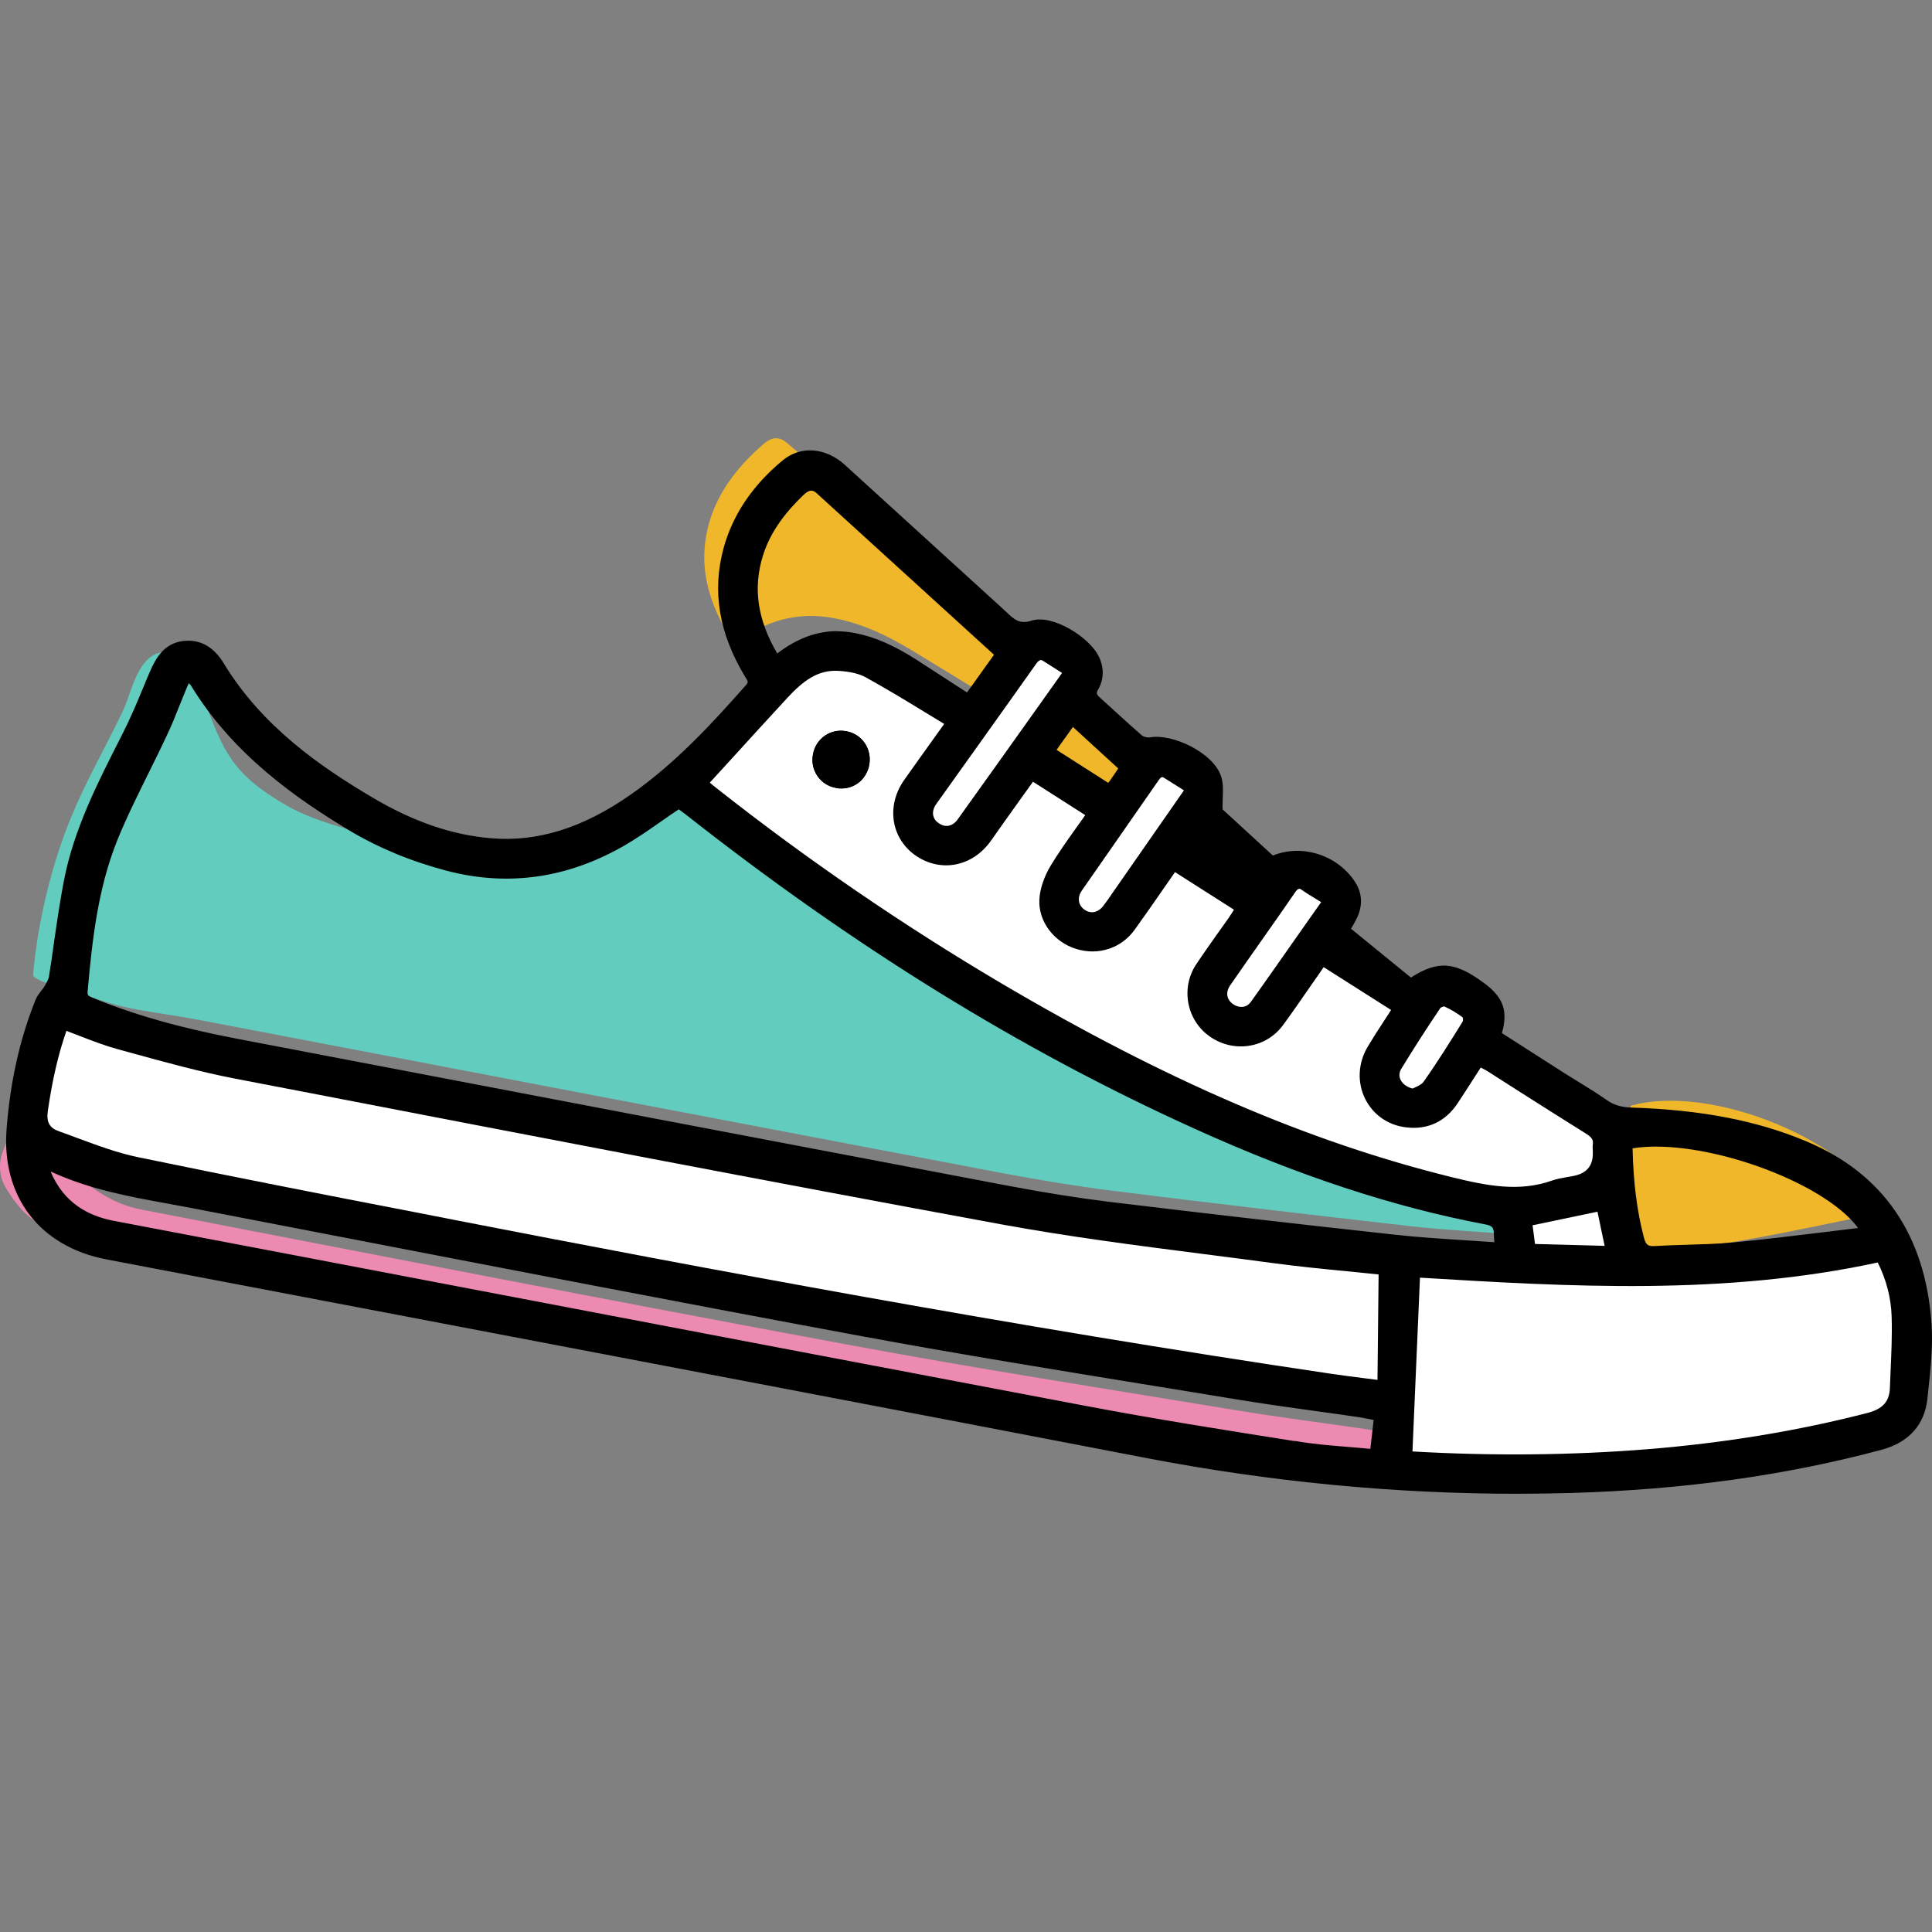 <svg xmlns="http://www.w3.org/2000/svg" width="80" height="80" viewBox="0 0 80 80" fill="none"><rect x="0" y="0" width="80" height="80" fill="#808080" stroke="none"/><path d="M78.051 50.187C75.961 50.611 73.977 51.047 71.986 51.391C70.815 51.596 69.638 51.629 68.468 51.781C68.051 51.834 67.892 51.649 67.813 51.16C67.522 49.4 67.462 47.601 67.522 45.789C70.802 44.837 76.787 47.251 78.057 50.194L78.051 50.187Z" fill="#EFB729"></path><path d="M42.278 26.563C41.716 27.297 41.193 27.979 40.644 28.693C39.659 28.091 38.72 27.509 37.774 26.94C36.769 26.332 35.724 25.823 34.54 25.598C32.973 25.3 31.643 25.73 30.407 26.656C29.289 24.996 28.832 23.303 29.421 21.464C29.818 20.241 30.618 19.255 31.604 18.395C31.914 18.124 32.225 18.032 32.582 18.336C35.797 21.067 39.011 23.799 42.271 26.57L42.278 26.563Z" fill="#EFB729"></path><path d="M46.517 31.795C46.378 32 46.259 32.178 46.14 32.35C46.081 32.436 46.014 32.516 45.922 32.635C45.121 32.119 44.334 31.616 43.508 31.094C43.819 30.664 44.096 30.267 44.394 29.85C45.121 30.512 45.816 31.147 46.517 31.788V31.795Z" fill="#EFB729"></path><path d="M49.586 34.599C49.91 34.897 50.228 35.188 50.605 35.538C49.745 35.221 49.388 34.89 49.586 34.599Z" fill="#EFB729"></path><path d="M0.44 46.748C2.55 47.813 3.7 49.671 5.83 50.081C15.552 51.96 25.274 53.858 35.009 55.663C40.373 56.662 45.763 57.502 51.147 58.388C52.932 58.686 54.724 58.91 56.51 59.169C56.742 59.202 56.973 59.254 57.251 59.307C57.191 59.823 57.132 60.326 57.066 60.888C55.902 60.776 54.771 60.716 53.653 60.538C50.591 60.048 47.522 59.565 44.473 58.99C30.453 56.338 16.432 53.646 2.411 50.981C1.432 50.796 0.757 50.048 0.235 49.175C-0.03 48.732 -0.069 48.183 0.109 47.707C0.599 46.417 0.526 46.999 0.427 46.748H0.44Z" fill="#ED8AB2"></path><path d="M62.925 51.133C61.318 51.007 59.843 50.935 58.369 50.769C54.248 50.3 50.135 49.817 46.021 49.301C44.553 49.116 43.085 48.871 41.63 48.6C30.519 46.49 19.408 44.367 8.297 42.244C6.181 41.841 5.228 41.88 3.218 41.08C2.999 40.994 1.346 40.644 1.372 40.353C1.551 38.23 2.126 35.829 2.94 33.852C3.548 32.37 4.355 30.968 5.05 29.52C5.354 28.891 5.486 28.177 5.87 27.602C6.637 26.444 7.708 27.337 7.794 27.165C7.728 27.066 7.92 27.297 7.794 27.165C9.176 30.862 9.203 31.808 11.868 33.355C13.171 34.116 15.4 34.612 17.338 35.102C19.996 35.803 22.49 35.452 24.831 34.196C25.684 33.739 26.465 33.177 27.318 32.635C27.43 32.714 27.569 32.807 27.708 32.906C34.553 38.071 41.841 42.548 49.771 46.027C53.812 47.8 57.972 49.248 62.337 50.068C63.058 50.2 62.701 50.716 62.919 51.14L62.925 51.133Z" fill="#62CCBF"></path><path d="M50.465 33.614C51.113 34.209 51.9 34.923 52.681 35.644C53.812 35.128 55.2 35.525 55.935 36.563C56.252 37.02 56.279 37.496 56.034 37.992C55.961 38.144 55.868 38.283 55.736 38.514C56.642 39.248 57.542 39.982 58.421 40.703C59.572 39.936 60.2 39.989 61.391 40.882C62.132 41.437 62.29 41.947 62.006 42.873C62.892 43.441 63.792 44.017 64.684 44.586C65.28 44.962 65.888 45.313 66.463 45.716C66.807 45.955 67.165 46.034 67.575 46.047C70.035 46.127 72.436 46.464 74.737 47.423C78.051 48.805 79.605 51.404 79.836 54.87C79.902 55.882 79.77 56.913 79.658 57.925C79.545 58.983 78.897 59.618 77.879 59.896C73.686 61.014 69.407 61.55 65.075 61.675C59.175 61.847 53.329 61.351 47.529 60.233C33.177 57.469 18.812 54.751 4.454 52.013C1.743 51.497 0.221 49.519 0.44 46.768C0.585 44.943 0.949 43.17 1.63 41.464C1.709 41.259 1.888 41.1 2 40.908C2.08 40.776 2.166 40.631 2.186 40.478C2.397 39.169 2.549 37.846 2.801 36.543C3.217 34.354 4.236 32.403 5.241 30.439C5.664 29.612 6.002 28.746 6.365 27.893C6.61 27.317 6.928 26.821 7.602 26.735C8.297 26.649 8.793 27.033 9.123 27.575C10.638 30.075 12.9 31.742 15.347 33.197C16.881 34.109 18.535 34.758 20.333 34.91C22.509 35.088 24.414 34.315 26.167 33.104C28.012 31.821 29.533 30.188 31.015 28.514C31.22 28.283 31.1 28.144 30.988 27.959C30.022 26.345 29.619 24.632 30.128 22.78C30.525 21.332 31.385 20.175 32.522 19.229C33.204 18.667 34.156 18.766 34.864 19.414C36.907 21.273 38.951 23.137 40.994 25.003C41.166 25.155 41.338 25.307 41.504 25.465C41.861 25.803 42.139 26.107 42.773 25.909C43.541 25.664 45.016 26.59 45.359 27.337C45.545 27.741 45.538 28.151 45.326 28.528C45.188 28.772 45.26 28.905 45.439 29.07C46.021 29.586 46.583 30.128 47.178 30.631C47.291 30.723 47.502 30.776 47.648 30.75C48.554 30.591 50.128 31.391 50.412 32.264C50.538 32.641 50.452 33.078 50.465 33.653V33.614ZM62.118 51.622C61.913 51.193 62.257 50.677 61.569 50.551C57.39 49.764 53.408 48.349 49.539 46.596C41.96 43.164 35.009 38.726 28.481 33.587C28.356 33.488 28.224 33.395 28.111 33.316C27.284 33.871 26.53 34.447 25.71 34.91C23.448 36.193 21.054 36.57 18.508 35.889C17.093 35.512 15.757 34.969 14.507 34.215C11.961 32.681 9.633 30.902 8.052 28.309C7.992 28.21 7.893 28.137 7.774 28.005C7.688 28.184 7.622 28.309 7.569 28.442C7.298 29.09 7.06 29.751 6.762 30.386C6.081 31.854 5.294 33.27 4.699 34.771C3.899 36.775 3.66 38.911 3.469 41.047C3.442 41.345 3.608 41.404 3.813 41.49C5.731 42.277 7.728 42.787 9.758 43.17C20.406 45.207 31.054 47.244 41.702 49.261C43.098 49.526 44.506 49.757 45.915 49.929C49.857 50.406 53.805 50.862 57.753 51.292C59.162 51.444 60.584 51.503 62.125 51.616L62.118 51.622ZM2.655 42.462C2.245 43.607 1.994 44.777 1.822 45.974C1.743 46.523 1.941 46.841 2.397 46.999C3.489 47.383 4.567 47.839 5.697 48.071C10.069 48.984 14.454 49.824 18.839 50.677C30.889 53.018 42.965 55.24 55.114 57.039C55.789 57.138 56.464 57.218 57.205 57.317C57.224 55.71 57.237 54.162 57.257 52.614C55.71 52.449 54.255 52.33 52.8 52.132C49.017 51.616 45.207 51.206 41.451 50.511C30.876 48.567 20.327 46.523 9.771 44.48C8.138 44.162 6.531 43.706 4.93 43.269C4.17 43.064 3.442 42.74 2.662 42.456L2.655 42.462ZM29.163 32.43C29.268 32.522 29.387 32.628 29.52 32.734C33.289 35.703 37.231 38.415 41.365 40.855C47.251 44.328 53.375 47.251 60.055 48.904C61.477 49.255 62.879 49.559 64.321 49.043C64.605 48.944 64.916 48.917 65.214 48.851C65.831 48.723 66.131 48.351 66.113 47.734C66.113 47.628 66.1 47.515 66.113 47.416C66.153 47.112 66.001 46.96 65.756 46.808C64.387 45.948 63.024 45.075 61.655 44.209C61.53 44.129 61.398 44.076 61.252 43.997C60.895 44.552 60.564 45.088 60.214 45.604C59.744 46.305 59.083 46.623 58.249 46.523C56.761 46.351 55.994 44.744 56.775 43.441C57.105 42.886 57.469 42.343 57.833 41.775C56.781 41.107 55.782 40.478 54.764 39.83C54.149 40.71 53.587 41.543 52.998 42.357C52.357 43.236 51.12 43.428 50.214 42.813C49.314 42.205 49.056 40.968 49.658 40.055C50.082 39.407 50.551 38.779 50.994 38.144C51.1 37.985 51.199 37.826 51.318 37.641C50.392 37.053 49.513 36.49 48.607 35.915C48.005 36.775 47.443 37.602 46.854 38.422C46.345 39.136 45.452 39.414 44.612 39.162C43.785 38.911 43.157 38.15 43.197 37.284C43.217 36.834 43.402 36.358 43.633 35.968C44.096 35.201 44.639 34.486 45.174 33.726C44.341 33.19 43.554 32.688 42.734 32.165C42.105 33.045 41.497 33.885 40.902 34.731C40.194 35.73 38.984 35.975 38.012 35.3C37.059 34.645 36.874 33.395 37.588 32.39C38.151 31.596 38.719 30.803 39.334 29.936C38.19 29.248 37.079 28.547 35.935 27.919C35.591 27.727 35.148 27.655 34.745 27.628C33.766 27.562 33.084 28.137 32.469 28.805C31.372 29.996 30.28 31.193 29.149 32.43H29.163ZM58.64 52.727C58.527 55.26 58.421 57.747 58.316 60.253C61.602 60.452 64.923 60.438 68.243 60.167C71.338 59.916 74.387 59.433 77.396 58.653C78.031 58.487 78.394 58.15 78.421 57.495C78.461 56.49 78.533 55.485 78.494 54.48C78.461 53.64 78.236 52.826 77.839 52.085C71.457 53.487 65.042 53.111 58.64 52.727ZM1.809 48.183C1.914 48.468 1.967 48.64 2.047 48.798C2.589 49.896 3.489 50.485 4.679 50.71C18.072 53.256 31.464 55.822 44.863 58.362C47.773 58.911 50.703 59.374 53.633 59.843C54.698 60.015 55.782 60.068 56.894 60.174C56.953 59.632 57.013 59.155 57.072 58.666C56.808 58.613 56.589 58.567 56.364 58.534C54.658 58.282 52.939 58.071 51.239 57.786C46.093 56.94 40.941 56.133 35.823 55.181C26.517 53.454 17.232 51.642 7.939 49.843C5.902 49.453 3.832 49.195 1.815 48.177L1.809 48.183ZM41.378 27.093C38.871 24.811 36.405 22.555 33.931 20.307C33.66 20.055 33.409 20.142 33.17 20.366C32.397 21.101 31.755 21.934 31.431 22.965C30.948 24.513 31.286 25.928 32.139 27.304C33.111 26.511 34.149 26.134 35.366 26.365C36.285 26.544 37.092 26.954 37.866 27.456C38.594 27.926 39.321 28.402 40.082 28.891C40.518 28.283 40.928 27.707 41.378 27.086V27.093ZM77.224 50.981C75.948 48.818 70.399 46.854 67.436 47.41C67.456 48.712 67.581 50.009 67.912 51.285C68.004 51.642 68.157 51.781 68.534 51.755C69.598 51.689 70.67 51.708 71.735 51.609C73.54 51.437 75.332 51.199 77.224 50.974V50.981ZM44.215 27.833C43.885 27.622 43.6 27.43 43.309 27.251C43.091 27.119 42.939 27.159 42.78 27.384C41.404 29.328 40.016 31.259 38.633 33.197C38.362 33.58 38.435 33.99 38.792 34.235C39.129 34.467 39.526 34.394 39.791 34.023C41.246 31.993 42.701 29.95 44.209 27.827L44.215 27.833ZM49.255 32.674C48.911 32.456 48.613 32.278 48.322 32.086C48.111 31.947 47.978 32 47.833 32.198C46.775 33.726 45.71 35.247 44.652 36.775C44.401 37.139 44.467 37.549 44.784 37.787C45.108 38.025 45.518 37.965 45.796 37.615C45.994 37.363 46.166 37.092 46.352 36.834C47.297 35.472 48.25 34.116 49.255 32.674ZM54.929 37.31C54.579 37.092 54.275 36.914 53.99 36.722C53.772 36.576 53.64 36.642 53.501 36.841C52.608 38.131 51.695 39.414 50.803 40.71C50.544 41.08 50.611 41.477 50.948 41.715C51.265 41.947 51.689 41.914 51.927 41.576C52.919 40.187 53.891 38.785 54.929 37.31ZM58.514 45.254C58.64 45.174 58.944 45.088 59.089 44.883C59.658 44.076 60.181 43.23 60.71 42.39C60.769 42.297 60.756 42.066 60.69 42.013C60.438 41.821 60.161 41.649 59.876 41.517C59.79 41.477 59.572 41.556 59.513 41.642C58.957 42.482 58.401 43.322 57.879 44.182C57.628 44.592 57.892 45.121 58.514 45.254ZM66.655 51.761C66.523 51.14 66.404 50.578 66.285 49.982C65.273 50.194 64.294 50.399 63.289 50.611C63.335 50.981 63.375 51.305 63.421 51.675C64.499 51.702 65.544 51.735 66.655 51.761ZM46.517 31.795C45.816 31.153 45.121 30.518 44.394 29.857C44.096 30.274 43.819 30.664 43.508 31.1C44.334 31.629 45.121 32.132 45.922 32.641C46.014 32.522 46.08 32.443 46.14 32.357C46.259 32.185 46.378 32.006 46.517 31.801V31.795ZM49.586 34.599C49.387 34.883 49.744 35.221 50.604 35.538C50.227 35.188 49.91 34.897 49.586 34.599Z" fill="black"></path><path d="M62.82 61.854C57.74 61.854 52.595 61.358 47.496 60.379C37.225 58.401 26.782 56.411 16.676 54.486C12.589 53.706 8.508 52.932 4.421 52.151C1.643 51.622 0.05 49.546 0.274 46.735C0.427 44.764 0.823 43.011 1.478 41.385C1.538 41.239 1.63 41.127 1.716 41.014C1.769 40.948 1.822 40.882 1.862 40.809C1.928 40.69 2.007 40.558 2.027 40.439C2.106 39.962 2.173 39.486 2.239 39.004C2.358 38.177 2.483 37.324 2.642 36.49C3.052 34.341 4.051 32.397 5.01 30.512L5.096 30.34C5.407 29.725 5.684 29.07 5.942 28.442C6.028 28.23 6.121 28.012 6.213 27.8C6.458 27.231 6.809 26.636 7.582 26.544C8.27 26.457 8.846 26.775 9.262 27.463C10.856 30.088 13.27 31.748 15.426 33.025C17.113 34.023 18.72 34.579 20.347 34.711C22.252 34.87 24.123 34.288 26.074 32.932C27.959 31.623 29.487 29.956 30.889 28.369C30.995 28.25 30.975 28.217 30.876 28.058L30.843 28.005C29.765 26.213 29.48 24.473 29.963 22.694C30.34 21.312 31.167 20.088 32.417 19.057C33.157 18.448 34.182 18.528 34.976 19.242C36.411 20.552 37.846 21.854 39.282 23.164L41.279 24.983C41.391 25.082 41.504 25.188 41.616 25.294L41.663 25.333C41.993 25.651 42.212 25.862 42.727 25.697C43.574 25.426 45.135 26.385 45.512 27.211C45.723 27.668 45.71 28.131 45.472 28.554C45.386 28.7 45.399 28.752 45.551 28.891C45.796 29.11 46.034 29.328 46.272 29.546C46.603 29.85 46.94 30.154 47.284 30.452C47.357 30.512 47.509 30.551 47.615 30.532C48.561 30.366 50.247 31.173 50.565 32.152C50.657 32.43 50.644 32.727 50.631 33.065C50.631 33.203 50.617 33.355 50.624 33.514L52.707 35.426C53.885 34.949 55.306 35.373 56.06 36.444C56.411 36.94 56.451 37.476 56.173 38.045C56.127 38.144 56.067 38.243 55.994 38.369L55.941 38.455L58.422 40.478C59.559 39.751 60.26 39.817 61.484 40.73C62.251 41.305 62.449 41.867 62.191 42.78L62.833 43.19C63.474 43.6 64.123 44.017 64.764 44.427C64.969 44.552 65.167 44.678 65.372 44.804C65.763 45.042 66.166 45.293 66.543 45.558C66.827 45.756 67.132 45.849 67.561 45.862C70.439 45.955 72.733 46.398 74.777 47.251C77.978 48.587 79.731 51.14 79.982 54.837C80.041 55.756 79.942 56.695 79.843 57.601L79.81 57.925C79.691 59.003 79.036 59.731 77.905 60.035C73.917 61.1 69.718 61.682 65.062 61.821C64.308 61.84 63.56 61.854 62.8 61.854H62.82ZM7.801 26.867C7.748 26.867 7.688 26.867 7.629 26.881C7.053 26.953 6.769 27.357 6.524 27.939C6.432 28.151 6.346 28.362 6.26 28.574C5.995 29.209 5.717 29.87 5.4 30.498L5.314 30.67C4.362 32.535 3.376 34.46 2.979 36.563C2.821 37.39 2.702 38.236 2.583 39.056C2.516 39.539 2.444 40.015 2.364 40.492C2.338 40.67 2.239 40.842 2.159 40.981C2.106 41.067 2.047 41.14 1.987 41.219C1.908 41.318 1.835 41.411 1.796 41.51C1.154 43.111 0.764 44.824 0.612 46.761C0.4 49.433 1.855 51.325 4.494 51.827C8.581 52.608 12.662 53.382 16.749 54.162C26.848 56.087 37.298 58.071 47.569 60.055C53.402 61.179 59.288 61.662 65.081 61.496C69.711 61.364 73.884 60.782 77.846 59.724C78.844 59.459 79.407 58.844 79.506 57.899L79.539 57.575C79.638 56.682 79.737 55.763 79.678 54.87C79.433 51.259 77.799 48.871 74.678 47.568C72.674 46.728 70.419 46.298 67.575 46.206C67.079 46.193 66.708 46.08 66.378 45.842C66.001 45.584 65.604 45.339 65.22 45.101C65.015 44.976 64.81 44.85 64.605 44.718C63.957 44.308 63.316 43.891 62.674 43.481L61.821 42.932L61.861 42.813C62.125 41.96 61.993 41.523 61.305 41.008C60.154 40.141 59.605 40.108 58.527 40.829L58.428 40.895L55.538 38.541L55.73 38.203C55.796 38.091 55.849 37.998 55.895 37.906C56.113 37.449 56.087 37.039 55.809 36.642C55.128 35.67 53.812 35.3 52.76 35.783L52.661 35.829L50.313 33.68V33.607C50.307 33.415 50.313 33.236 50.313 33.065C50.326 32.754 50.333 32.489 50.26 32.264C50.016 31.51 48.541 30.71 47.681 30.862C47.476 30.902 47.218 30.829 47.072 30.71C46.729 30.412 46.391 30.108 46.054 29.797C45.816 29.579 45.578 29.361 45.333 29.143C45.135 28.964 44.983 28.752 45.181 28.395C45.366 28.065 45.379 27.721 45.208 27.357C44.897 26.682 43.488 25.809 42.82 26.021C42.119 26.246 41.768 25.909 41.425 25.578L41.385 25.538C41.279 25.432 41.166 25.333 41.054 25.234L39.057 23.415C37.622 22.106 36.187 20.796 34.751 19.493C34.083 18.885 33.23 18.819 32.628 19.315C31.418 20.313 30.651 21.451 30.287 22.78C29.824 24.467 30.102 26.12 31.127 27.833L31.154 27.879C31.259 28.051 31.405 28.283 31.134 28.581C29.718 30.188 28.177 31.867 26.259 33.197C24.242 34.599 22.304 35.201 20.32 35.035C18.647 34.897 16.994 34.328 15.261 33.303C13.072 32.006 10.611 30.313 8.978 27.628C8.667 27.112 8.27 26.854 7.788 26.854L7.801 26.867ZM62.734 60.557C61.272 60.557 59.791 60.511 58.309 60.425H58.144L58.481 52.562L58.646 52.575C64.916 52.952 71.397 53.342 77.799 51.933L77.925 51.907L77.985 52.019C78.401 52.8 78.626 53.626 78.659 54.486C78.686 55.28 78.653 56.087 78.613 56.867L78.587 57.508C78.56 58.196 78.183 58.626 77.436 58.818C74.532 59.572 71.444 60.081 68.256 60.339C66.451 60.485 64.605 60.557 62.734 60.557ZM58.488 60.101C61.801 60.293 65.081 60.26 68.23 60.008C71.397 59.751 74.466 59.248 77.35 58.501C77.952 58.342 78.229 58.038 78.256 57.495L78.282 56.847C78.315 56.073 78.355 55.273 78.329 54.493C78.302 53.725 78.104 52.978 77.753 52.277C71.404 53.653 65.002 53.282 58.798 52.905L58.488 60.101ZM57.039 60.359L56.88 60.346C56.53 60.313 56.186 60.28 55.836 60.253C55.068 60.187 54.341 60.127 53.607 60.008H53.554C50.69 59.545 47.727 59.076 44.831 58.527C36.524 56.953 28.217 55.372 19.91 53.785C14.824 52.813 9.732 51.841 4.646 50.875C3.343 50.624 2.444 49.976 1.895 48.871C1.842 48.759 1.802 48.646 1.749 48.494C1.723 48.421 1.69 48.335 1.657 48.236L1.505 47.839L1.882 48.031C3.561 48.878 5.307 49.195 7 49.506C7.325 49.566 7.642 49.625 7.959 49.685L13.475 50.749C20.803 52.165 28.376 53.633 35.843 55.015C39.738 55.736 43.719 56.384 47.569 57.013C48.799 57.211 50.029 57.416 51.252 57.614C52.383 57.8 53.541 57.958 54.652 58.117C55.227 58.196 55.803 58.276 56.371 58.362C56.523 58.382 56.675 58.415 56.847 58.448L57.238 58.527L57.026 60.352L57.039 60.359ZM2.1 48.507C2.126 48.587 2.159 48.66 2.192 48.726C2.688 49.724 3.508 50.319 4.706 50.551C9.791 51.517 14.884 52.489 19.97 53.461C28.277 55.048 36.583 56.629 44.89 58.203C47.78 58.752 50.743 59.221 53.6 59.671H53.653C54.374 59.797 55.095 59.856 55.855 59.916C56.146 59.942 56.444 59.962 56.742 59.995L56.88 58.798L56.788 58.778C56.629 58.745 56.484 58.719 56.332 58.692C55.756 58.606 55.187 58.527 54.612 58.448C53.494 58.295 52.337 58.13 51.199 57.945C49.969 57.74 48.746 57.542 47.516 57.343C43.666 56.715 39.678 56.067 35.776 55.346C28.316 53.964 20.737 52.495 13.409 51.08L7.893 50.015C7.576 49.956 7.252 49.896 6.934 49.837C5.34 49.546 3.694 49.248 2.093 48.507H2.1ZM57.37 57.508L56.477 57.396C56.001 57.337 55.545 57.277 55.088 57.211C41.901 55.26 28.773 52.786 18.806 50.849L17.152 50.525C13.383 49.79 9.487 49.036 5.665 48.243C4.798 48.064 3.952 47.753 3.132 47.449C2.867 47.35 2.609 47.257 2.344 47.165C1.796 46.973 1.571 46.576 1.657 45.961C1.855 44.592 2.12 43.468 2.497 42.416L2.55 42.258L2.708 42.317C2.96 42.41 3.198 42.502 3.442 42.595C3.965 42.8 4.461 42.985 4.97 43.13L5.479 43.269C6.888 43.66 8.35 44.056 9.798 44.341L12.582 44.877C22.047 46.708 31.835 48.593 41.477 50.366C44.242 50.875 47.079 51.239 49.824 51.589C50.822 51.715 51.821 51.847 52.813 51.98C53.799 52.112 54.777 52.211 55.809 52.31C56.285 52.356 56.775 52.403 57.264 52.456L57.416 52.469L57.363 57.508H57.37ZM2.755 42.674C2.411 43.66 2.166 44.718 1.981 46.001C1.915 46.464 2.047 46.708 2.45 46.847C2.715 46.94 2.979 47.039 3.244 47.138C4.051 47.436 4.884 47.747 5.731 47.919C9.553 48.712 13.442 49.473 17.212 50.2L18.865 50.525C28.826 52.462 41.953 54.936 55.135 56.887C55.584 56.953 56.041 57.013 56.517 57.072L57.039 57.138L57.086 52.773C56.642 52.727 56.212 52.687 55.783 52.641C54.744 52.542 53.766 52.443 52.773 52.31C51.775 52.178 50.783 52.046 49.784 51.92C47.033 51.569 44.189 51.199 41.418 50.69C31.775 48.917 21.987 47.026 12.523 45.2L9.739 44.665C8.27 44.38 6.809 43.977 5.393 43.587L4.884 43.448C4.355 43.302 3.852 43.111 3.323 42.906C3.138 42.833 2.946 42.76 2.755 42.687V42.674ZM66.861 51.933L63.269 51.834L63.097 50.472L66.404 49.777L66.854 51.927L66.861 51.933ZM63.56 51.51L66.444 51.589L66.146 50.174L63.461 50.736L63.56 51.51ZM68.454 51.927C68.064 51.927 67.859 51.748 67.747 51.325C67.442 50.154 67.29 48.911 67.264 47.41V47.271L67.396 47.244C70.485 46.662 76.067 48.706 77.356 50.895L77.482 51.113L77.231 51.14C76.668 51.206 76.113 51.272 75.564 51.338C74.248 51.497 73.005 51.649 71.735 51.775C71.106 51.834 70.465 51.854 69.843 51.867C69.407 51.88 68.964 51.894 68.527 51.92C68.501 51.92 68.468 51.92 68.441 51.92L68.454 51.927ZM67.601 47.548C67.634 48.957 67.78 50.141 68.071 51.245C68.15 51.543 68.236 51.616 68.527 51.596C68.97 51.569 69.407 51.556 69.85 51.543C70.465 51.523 71.1 51.51 71.722 51.45C72.985 51.331 74.228 51.179 75.538 51.02C76.001 50.961 76.47 50.908 76.94 50.849C75.511 48.904 70.452 47.099 67.608 47.548H67.601ZM62.39 51.807L62.105 51.788C61.616 51.755 61.133 51.722 60.663 51.688C59.652 51.622 58.693 51.563 57.727 51.457C53.732 51.02 49.751 50.564 45.889 50.095C44.592 49.936 43.21 49.718 41.669 49.427C31.431 47.482 20.982 45.492 9.725 43.336C7.358 42.879 5.46 42.343 3.747 41.642C3.528 41.55 3.264 41.444 3.297 41.034C3.489 38.851 3.733 36.728 4.534 34.711C4.917 33.746 5.387 32.8 5.843 31.881C6.101 31.365 6.359 30.842 6.604 30.32C6.795 29.903 6.974 29.46 7.139 29.037C7.225 28.819 7.311 28.6 7.404 28.382C7.444 28.29 7.483 28.197 7.536 28.098L7.721 27.714L7.887 27.893C7.926 27.939 7.966 27.972 7.999 28.005C8.072 28.078 8.138 28.144 8.184 28.223C9.891 31.014 12.496 32.82 14.586 34.076C15.77 34.791 17.066 35.333 18.548 35.73C20.975 36.378 23.356 36.054 25.625 34.764C26.18 34.447 26.696 34.09 27.245 33.706C27.496 33.528 27.754 33.355 28.012 33.177L28.111 33.111L28.303 33.25C28.389 33.309 28.482 33.382 28.574 33.455C35.552 38.951 42.43 43.197 49.599 46.444C53.898 48.388 57.82 49.678 61.589 50.386C62.171 50.491 62.185 50.882 62.191 51.159C62.191 51.298 62.198 51.431 62.257 51.55L62.383 51.807H62.39ZM7.821 28.29C7.781 28.369 7.748 28.435 7.721 28.508C7.629 28.726 7.543 28.938 7.457 29.156C7.285 29.586 7.113 30.029 6.908 30.452C6.663 30.981 6.405 31.497 6.147 32.02C5.698 32.932 5.228 33.871 4.844 34.824C4.057 36.801 3.819 38.898 3.628 41.054C3.614 41.219 3.654 41.239 3.859 41.325C5.552 42.019 7.437 42.555 9.778 43.005C21.035 45.161 31.484 47.151 41.722 49.096C43.263 49.387 44.632 49.605 45.922 49.764C49.784 50.233 53.766 50.69 57.76 51.126C58.712 51.232 59.672 51.292 60.677 51.358C61.074 51.384 61.47 51.411 61.88 51.437C61.867 51.345 61.861 51.252 61.861 51.166C61.854 50.888 61.847 50.763 61.523 50.703C57.727 49.989 53.779 48.693 49.46 46.735C42.271 43.481 35.366 39.215 28.369 33.706C28.283 33.64 28.191 33.574 28.111 33.514H28.105C27.88 33.66 27.655 33.819 27.437 33.971C26.881 34.361 26.359 34.724 25.79 35.049C23.442 36.385 20.975 36.715 18.462 36.047C16.954 35.644 15.631 35.088 14.421 34.361C12.305 33.084 9.653 31.252 7.913 28.395C7.893 28.362 7.86 28.329 7.821 28.29ZM62.681 49.486C61.814 49.486 60.941 49.294 60.015 49.069C54.07 47.595 48.117 45.035 41.286 41.001C37.198 38.587 33.204 35.855 29.421 32.866C29.328 32.793 29.242 32.721 29.163 32.648L28.931 32.449L30.082 31.193C30.849 30.353 31.61 29.526 32.37 28.7C32.999 28.018 33.72 27.397 34.778 27.469C35.307 27.502 35.724 27.608 36.034 27.78C36.861 28.243 37.688 28.746 38.495 29.229C38.806 29.42 39.123 29.612 39.44 29.804L39.593 29.897L38.938 30.816C38.528 31.391 38.138 31.94 37.741 32.496C37.41 32.965 37.278 33.508 37.364 34.017C37.443 34.486 37.714 34.897 38.118 35.174C39.011 35.789 40.128 35.565 40.783 34.645C41.193 34.063 41.61 33.481 42.039 32.886L42.708 31.953L45.419 33.686L45.32 33.825C45.161 34.05 45.002 34.275 44.844 34.493C44.467 35.022 44.103 35.525 43.785 36.06C43.541 36.464 43.395 36.914 43.376 37.297C43.336 38.045 43.885 38.766 44.672 39.01C45.452 39.248 46.259 38.984 46.729 38.336C47.139 37.767 47.535 37.191 47.939 36.609L48.567 35.703L51.556 37.602L51.358 37.912C51.285 38.031 51.213 38.144 51.14 38.25C50.988 38.468 50.829 38.686 50.677 38.904C50.386 39.314 50.082 39.738 49.804 40.161C49.255 40.994 49.486 42.132 50.313 42.694C51.16 43.269 52.284 43.084 52.873 42.277C53.283 41.715 53.673 41.146 54.076 40.558C54.261 40.293 54.447 40.022 54.639 39.751L54.731 39.619L58.071 41.735L57.978 41.874C57.866 42.052 57.747 42.231 57.635 42.403C57.39 42.78 57.145 43.15 56.92 43.534C56.576 44.103 56.543 44.784 56.828 45.359C57.105 45.921 57.635 46.292 58.276 46.364C59.037 46.457 59.645 46.166 60.081 45.518C60.32 45.161 60.551 44.804 60.783 44.433L61.193 43.785L61.464 43.924C61.563 43.97 61.656 44.017 61.742 44.076L63.078 44.929C63.997 45.511 64.916 46.1 65.835 46.675C66.08 46.828 66.325 47.039 66.272 47.449C66.265 47.515 66.272 47.588 66.272 47.654V47.74C66.305 48.745 66.245 48.818 65.247 49.023C65.148 49.043 65.048 49.063 64.942 49.076C64.737 49.109 64.552 49.142 64.374 49.208C63.805 49.413 63.243 49.493 62.674 49.493L62.681 49.486ZM29.401 32.416C29.474 32.476 29.546 32.542 29.626 32.602C33.395 35.578 37.377 38.303 41.451 40.71C48.256 44.724 54.182 47.277 60.095 48.739C61.57 49.103 62.906 49.367 64.268 48.884C64.473 48.812 64.685 48.779 64.896 48.739C64.996 48.726 65.088 48.706 65.187 48.686C65.712 48.576 65.968 48.258 65.954 47.733V47.654C65.948 47.562 65.941 47.476 65.954 47.39C65.981 47.198 65.915 47.092 65.67 46.94C64.744 46.364 63.825 45.776 62.906 45.194L61.57 44.341C61.49 44.294 61.411 44.255 61.318 44.209H61.312L61.06 44.599C60.822 44.969 60.591 45.333 60.353 45.69C59.85 46.444 59.116 46.788 58.23 46.682C57.476 46.596 56.854 46.16 56.523 45.492C56.193 44.817 56.232 44.017 56.629 43.349C56.861 42.965 57.099 42.588 57.35 42.211C57.436 42.086 57.515 41.953 57.601 41.821L54.81 40.048C54.652 40.273 54.5 40.505 54.341 40.723C53.931 41.312 53.541 41.887 53.131 42.443C52.436 43.395 51.113 43.613 50.121 42.939C49.143 42.277 48.878 40.935 49.52 39.949C49.804 39.519 50.108 39.096 50.399 38.679C50.551 38.461 50.71 38.25 50.862 38.031C50.935 37.925 51.001 37.82 51.074 37.707L51.094 37.668L48.653 36.113L48.203 36.761C47.793 37.35 47.397 37.925 46.986 38.494C46.438 39.261 45.485 39.579 44.566 39.294C43.633 39.01 42.992 38.15 43.038 37.251C43.058 36.814 43.23 36.312 43.495 35.862C43.825 35.32 44.182 34.81 44.566 34.275C44.692 34.103 44.817 33.924 44.936 33.752L42.774 32.37L42.284 33.051C41.861 33.647 41.444 34.222 41.034 34.81C40.274 35.889 38.958 36.147 37.913 35.426C37.436 35.095 37.119 34.605 37.02 34.05C36.914 33.448 37.066 32.82 37.45 32.284C37.84 31.729 38.237 31.18 38.647 30.604L39.096 29.976C38.832 29.817 38.567 29.652 38.303 29.493C37.469 28.984 36.682 28.508 35.856 28.051C35.585 27.899 35.221 27.813 34.738 27.78C33.872 27.721 33.257 28.19 32.595 28.904C31.835 29.731 31.081 30.551 30.314 31.398L29.394 32.403L29.401 32.416ZM58.541 45.425L58.474 45.412C58.097 45.333 57.806 45.114 57.681 44.817C57.582 44.579 57.601 44.314 57.734 44.089C58.19 43.342 58.693 42.562 59.367 41.543C59.467 41.398 59.764 41.279 59.936 41.358C60.234 41.497 60.525 41.669 60.783 41.874C60.935 41.993 60.928 42.33 60.842 42.469C60.353 43.249 59.804 44.136 59.222 44.969C59.09 45.154 58.878 45.253 58.719 45.326C58.673 45.346 58.627 45.366 58.6 45.386L58.541 45.419V45.425ZM59.804 41.669C59.804 41.669 59.672 41.709 59.645 41.735C58.97 42.74 58.468 43.527 58.018 44.268C57.939 44.4 57.925 44.552 57.985 44.691C58.064 44.87 58.243 45.009 58.488 45.075C58.514 45.062 58.547 45.048 58.58 45.035C58.712 44.976 58.878 44.896 58.951 44.791C59.533 43.964 60.081 43.084 60.564 42.304C60.584 42.271 60.584 42.158 60.564 42.125C60.34 41.96 60.081 41.794 59.804 41.675V41.669ZM51.391 42.033C51.206 42.033 51.021 41.973 50.855 41.854C50.439 41.556 50.366 41.054 50.67 40.617C51.094 40.009 51.523 39.4 51.947 38.785C52.423 38.104 52.899 37.429 53.369 36.748C53.441 36.642 53.673 36.312 54.083 36.583C54.281 36.715 54.486 36.841 54.711 36.98L55.168 37.264L54.261 38.56C53.521 39.625 52.8 40.657 52.066 41.682C51.934 41.867 51.742 41.993 51.523 42.026C51.477 42.033 51.438 42.039 51.391 42.039V42.033ZM53.785 36.808C53.746 36.808 53.706 36.841 53.64 36.934C53.17 37.615 52.694 38.296 52.218 38.971C51.788 39.579 51.365 40.187 50.941 40.796C50.743 41.08 50.783 41.385 51.054 41.576C51.186 41.669 51.338 41.709 51.477 41.689C51.609 41.669 51.715 41.596 51.801 41.477C52.535 40.452 53.25 39.42 53.997 38.362L54.705 37.357L54.546 37.258C54.321 37.119 54.109 36.993 53.911 36.854C53.865 36.821 53.832 36.801 53.799 36.801L53.785 36.808ZM45.208 38.104C45.029 38.104 44.85 38.045 44.692 37.925C44.295 37.635 44.222 37.112 44.52 36.689C45.016 35.974 45.512 35.26 46.008 34.546C46.57 33.733 47.139 32.926 47.701 32.112C47.773 32.006 47.998 31.676 48.415 31.953C48.607 32.086 48.812 32.205 49.023 32.344L49.486 32.635L46.332 37.165C46.2 37.357 46.067 37.548 45.922 37.734C45.723 37.985 45.465 38.111 45.201 38.111L45.208 38.104ZM48.124 32.178C48.084 32.178 48.045 32.211 47.979 32.304C47.416 33.117 46.848 33.931 46.285 34.738C45.789 35.452 45.293 36.16 44.797 36.874C44.599 37.158 44.639 37.469 44.897 37.661C45.154 37.853 45.459 37.793 45.677 37.522C45.816 37.343 45.942 37.158 46.067 36.973L49.023 32.727L48.858 32.621C48.64 32.483 48.435 32.357 48.236 32.231C48.19 32.198 48.157 32.178 48.124 32.178ZM51.332 35.981L50.545 35.69C49.85 35.432 49.473 35.174 49.387 34.89C49.348 34.758 49.367 34.625 49.447 34.506L49.553 34.347L51.332 35.981ZM39.202 34.533C39.037 34.533 38.865 34.48 38.706 34.374C38.495 34.235 38.362 34.037 38.323 33.812C38.283 33.574 38.343 33.329 38.501 33.104C39.057 32.324 39.612 31.55 40.168 30.77C40.995 29.612 41.828 28.448 42.648 27.284C42.86 26.987 43.111 26.927 43.395 27.106C43.594 27.231 43.792 27.357 43.997 27.496L44.447 27.787L43.237 29.48C42.119 31.054 41.021 32.588 39.923 34.123C39.731 34.394 39.467 34.533 39.196 34.533H39.202ZM43.091 27.337C43.038 27.337 42.985 27.377 42.913 27.476C42.092 28.64 41.259 29.797 40.432 30.961C39.877 31.735 39.321 32.516 38.766 33.296C38.66 33.448 38.614 33.607 38.64 33.752C38.667 33.891 38.746 34.01 38.885 34.096C39.156 34.281 39.454 34.215 39.659 33.924C40.757 32.39 41.854 30.855 42.972 29.282L43.977 27.866L43.812 27.76C43.607 27.628 43.409 27.502 43.21 27.377C43.157 27.344 43.117 27.324 43.084 27.324L43.091 27.337ZM45.968 32.859L43.276 31.14L44.367 29.606L46.735 31.768L46.53 32.072C46.444 32.205 46.358 32.324 46.279 32.443C46.239 32.502 46.193 32.562 46.14 32.628L45.968 32.853V32.859ZM43.746 31.047L45.889 32.416C45.935 32.357 45.975 32.31 46.008 32.258C46.087 32.139 46.166 32.02 46.259 31.887L46.305 31.821L44.427 30.102L43.752 31.047H43.746ZM40.122 29.129L39.315 28.607C38.792 28.27 38.283 27.939 37.774 27.608C36.861 27.02 36.107 26.689 35.333 26.544C34.235 26.332 33.257 26.623 32.238 27.443L32.093 27.562L31.993 27.403C31.048 25.875 30.81 24.407 31.273 22.926C31.57 21.973 32.132 21.127 33.052 20.254C33.395 19.93 33.726 19.903 34.037 20.188L41.59 27.073L40.115 29.129H40.122ZM34.672 26.14C34.91 26.14 35.155 26.166 35.399 26.213C36.219 26.372 37.007 26.715 37.959 27.324C38.468 27.654 38.977 27.985 39.5 28.323L40.042 28.673L41.16 27.112L33.819 20.426C33.667 20.287 33.528 20.254 33.283 20.485C32.41 21.319 31.868 22.119 31.59 23.012C31.173 24.348 31.365 25.671 32.185 27.059C32.992 26.438 33.819 26.133 34.679 26.133L34.672 26.14Z" fill="black"></path><path d="M2.655 42.462C3.436 42.747 4.17 43.071 4.924 43.276C6.531 43.719 8.138 44.175 9.765 44.486C20.32 46.523 30.876 48.573 41.444 50.518C45.201 51.206 49.004 51.622 52.793 52.138C54.242 52.337 55.703 52.456 57.251 52.621C57.231 54.169 57.218 55.716 57.198 57.323C56.457 57.224 55.783 57.145 55.108 57.045C42.959 55.247 30.882 53.024 18.832 50.683C14.447 49.83 10.063 48.99 5.691 48.077C4.567 47.846 3.482 47.39 2.391 47.006C1.934 46.847 1.736 46.53 1.815 45.981C1.987 44.784 2.239 43.613 2.649 42.469L2.655 42.462Z" fill="white"></path><path d="M57.37 57.508L56.477 57.396C56.001 57.336 55.544 57.277 55.088 57.211C41.9 55.26 28.772 52.786 18.806 50.848L17.152 50.524C13.382 49.79 9.487 49.036 5.664 48.243C4.798 48.064 3.951 47.753 3.131 47.449C2.867 47.35 2.609 47.257 2.344 47.165C1.795 46.973 1.571 46.576 1.656 45.961C1.855 44.592 2.119 43.468 2.496 42.416L2.549 42.257L2.708 42.317C2.959 42.409 3.197 42.502 3.442 42.595C3.965 42.8 4.461 42.985 4.97 43.13L5.479 43.269C6.888 43.659 8.349 44.056 9.798 44.341L12.582 44.876C22.046 46.708 31.834 48.593 41.477 50.366C44.242 50.875 47.079 51.239 49.824 51.589C50.822 51.715 51.821 51.847 52.813 51.979C53.798 52.112 54.777 52.211 55.809 52.31C56.285 52.356 56.775 52.403 57.264 52.456L57.416 52.469L57.363 57.508H57.37ZM2.754 42.674C2.41 43.659 2.166 44.718 1.981 46.001C1.914 46.464 2.047 46.708 2.45 46.847C2.715 46.94 2.979 47.039 3.244 47.138C4.051 47.436 4.884 47.747 5.73 47.919C9.553 48.712 13.442 49.473 17.212 50.2L18.865 50.524C28.825 52.462 41.953 54.936 55.134 56.887C55.584 56.953 56.04 57.012 56.517 57.072L57.039 57.138L57.085 52.773C56.642 52.727 56.212 52.687 55.782 52.641C54.744 52.541 53.765 52.442 52.773 52.31C51.775 52.178 50.783 52.045 49.784 51.92C47.033 51.569 44.189 51.199 41.418 50.69C31.775 48.917 21.987 47.026 12.523 45.2L9.738 44.665C8.27 44.38 6.808 43.977 5.393 43.587L4.884 43.448C4.355 43.302 3.852 43.111 3.323 42.906C3.138 42.833 2.946 42.76 2.754 42.687V42.674Z" fill="black"></path><path d="M29.163 32.429C30.294 31.193 31.385 29.996 32.483 28.805C33.098 28.137 33.779 27.562 34.758 27.628C35.162 27.654 35.598 27.727 35.949 27.919C37.093 28.554 38.197 29.248 39.348 29.936C38.733 30.802 38.164 31.596 37.602 32.39C36.888 33.395 37.073 34.645 38.025 35.3C38.998 35.968 40.215 35.73 40.916 34.731C41.511 33.885 42.119 33.045 42.748 32.165C43.561 32.687 44.355 33.19 45.188 33.726C44.659 34.486 44.11 35.201 43.647 35.968C43.416 36.358 43.237 36.834 43.21 37.284C43.164 38.15 43.799 38.911 44.626 39.162C45.466 39.42 46.352 39.136 46.868 38.421C47.456 37.608 48.019 36.775 48.62 35.915C49.526 36.49 50.406 37.052 51.332 37.641C51.213 37.826 51.114 37.992 51.008 38.144C50.565 38.785 50.095 39.407 49.672 40.055C49.07 40.974 49.328 42.204 50.227 42.813C51.134 43.428 52.37 43.236 53.012 42.357C53.6 41.543 54.163 40.71 54.778 39.83C55.796 40.472 56.795 41.107 57.846 41.775C57.483 42.343 57.119 42.886 56.788 43.441C56.008 44.737 56.782 46.351 58.263 46.523C59.09 46.616 59.758 46.298 60.227 45.604C60.571 45.088 60.902 44.552 61.266 43.997C61.411 44.076 61.55 44.129 61.669 44.208C63.038 45.075 64.394 45.948 65.77 46.807C66.014 46.96 66.166 47.118 66.127 47.416C66.114 47.522 66.127 47.628 66.127 47.733C66.144 48.351 65.844 48.723 65.227 48.851C64.93 48.911 64.619 48.937 64.334 49.043C62.893 49.559 61.49 49.255 60.069 48.904C53.395 47.251 47.271 44.327 41.379 40.855C37.245 38.421 33.297 35.71 29.533 32.734C29.401 32.635 29.282 32.522 29.176 32.429H29.163ZM35.83 31.636C35.929 31.08 35.572 30.551 35.016 30.445C34.461 30.34 33.938 30.703 33.826 31.252C33.713 31.828 34.084 32.37 34.659 32.463C35.221 32.555 35.724 32.198 35.83 31.629V31.636Z" fill="white"></path><path d="M62.681 49.486C61.815 49.486 60.942 49.294 60.016 49.069C54.07 47.594 48.118 45.035 41.286 41.001C37.199 38.587 33.204 35.855 29.421 32.866C29.328 32.793 29.242 32.72 29.163 32.648L28.932 32.449L30.082 31.193C30.85 30.353 31.61 29.526 32.371 28.699C32.999 28.018 33.72 27.396 34.778 27.469C35.307 27.502 35.724 27.608 36.035 27.78C36.861 28.243 37.688 28.746 38.495 29.228C38.806 29.42 39.123 29.612 39.441 29.804L39.593 29.896L38.938 30.816C38.528 31.391 38.138 31.94 37.741 32.496C37.41 32.965 37.278 33.507 37.364 34.017C37.443 34.486 37.715 34.896 38.118 35.174C39.011 35.789 40.129 35.564 40.783 34.645C41.193 34.063 41.61 33.481 42.04 32.886L42.708 31.953L45.419 33.686L45.32 33.825C45.161 34.05 45.003 34.275 44.844 34.493C44.467 35.022 44.103 35.525 43.786 36.06C43.541 36.464 43.396 36.913 43.376 37.297C43.336 38.044 43.885 38.765 44.672 39.01C45.453 39.248 46.259 38.983 46.729 38.335C47.139 37.767 47.536 37.191 47.939 36.609L48.568 35.703L51.557 37.601L51.358 37.912C51.286 38.031 51.213 38.144 51.14 38.249C50.988 38.468 50.829 38.686 50.677 38.904C50.386 39.314 50.082 39.737 49.804 40.161C49.255 40.994 49.487 42.132 50.313 42.694C51.16 43.269 52.284 43.084 52.873 42.277C53.283 41.715 53.673 41.146 54.077 40.558C54.262 40.293 54.447 40.022 54.639 39.751L54.731 39.618L58.071 41.735L57.979 41.874C57.866 42.052 57.747 42.231 57.635 42.403C57.39 42.78 57.145 43.15 56.92 43.534C56.577 44.102 56.544 44.784 56.828 45.359C57.106 45.921 57.635 46.292 58.276 46.364C59.037 46.457 59.645 46.166 60.082 45.518C60.32 45.161 60.551 44.803 60.783 44.433L61.193 43.785L61.464 43.924C61.563 43.97 61.656 44.017 61.742 44.076L63.078 44.929C63.997 45.511 64.916 46.1 65.836 46.675C66.08 46.827 66.325 47.039 66.272 47.449C66.266 47.515 66.272 47.588 66.272 47.654V47.74C66.305 48.745 66.246 48.818 65.247 49.023C65.148 49.043 65.049 49.063 64.943 49.076C64.738 49.109 64.553 49.142 64.374 49.208C63.805 49.413 63.243 49.493 62.674 49.493L62.681 49.486ZM29.401 32.416C29.474 32.476 29.547 32.542 29.626 32.601C33.396 35.578 37.377 38.302 41.451 40.71C48.257 44.724 54.182 47.277 60.095 48.739C61.57 49.102 62.906 49.367 64.268 48.884C64.473 48.811 64.685 48.778 64.897 48.739C64.996 48.725 65.088 48.706 65.188 48.686C65.712 48.575 65.968 48.258 65.955 47.733V47.654C65.948 47.561 65.942 47.475 65.955 47.389C65.981 47.198 65.915 47.092 65.67 46.94C64.745 46.364 63.825 45.776 62.906 45.194L61.57 44.341C61.491 44.294 61.411 44.255 61.319 44.208H61.312L61.061 44.599C60.823 44.969 60.591 45.333 60.353 45.69C59.85 46.444 59.116 46.788 58.23 46.682C57.476 46.596 56.854 46.159 56.524 45.491C56.193 44.817 56.233 44.017 56.63 43.349C56.861 42.965 57.099 42.588 57.35 42.211C57.436 42.085 57.516 41.953 57.602 41.821L54.811 40.048C54.652 40.273 54.5 40.505 54.341 40.723C53.931 41.312 53.541 41.887 53.131 42.443C52.437 43.395 51.114 43.613 50.122 42.938C49.143 42.277 48.878 40.935 49.52 39.949C49.804 39.519 50.108 39.096 50.4 38.679C50.552 38.461 50.71 38.249 50.862 38.031C50.935 37.925 51.001 37.819 51.074 37.707L51.094 37.667L48.654 36.113L48.204 36.761C47.794 37.35 47.397 37.925 46.987 38.494C46.438 39.261 45.486 39.579 44.566 39.294C43.634 39.01 42.992 38.15 43.038 37.251C43.058 36.814 43.23 36.312 43.495 35.862C43.825 35.32 44.183 34.81 44.566 34.275C44.692 34.103 44.818 33.924 44.937 33.752L42.774 32.37L42.285 33.051C41.861 33.646 41.445 34.222 41.035 34.81C40.274 35.888 38.958 36.146 37.913 35.425C37.437 35.095 37.119 34.605 37.02 34.05C36.914 33.448 37.066 32.82 37.45 32.284C37.84 31.728 38.237 31.179 38.647 30.604L39.097 29.976C38.832 29.817 38.568 29.652 38.303 29.493C37.47 28.984 36.683 28.508 35.856 28.051C35.585 27.899 35.221 27.813 34.738 27.78C33.872 27.721 33.257 28.19 32.596 28.904C31.835 29.731 31.081 30.551 30.314 31.398L29.395 32.403L29.401 32.416ZM34.838 32.648C34.772 32.648 34.705 32.648 34.633 32.628C34.309 32.575 34.037 32.403 33.852 32.138C33.667 31.874 33.601 31.543 33.667 31.219C33.793 30.571 34.401 30.154 35.049 30.28C35.697 30.399 36.107 31.008 35.995 31.662C35.889 32.251 35.413 32.648 34.844 32.648H34.838ZM34.824 30.597C34.421 30.597 34.07 30.882 33.984 31.292C33.938 31.53 33.984 31.761 34.117 31.953C34.249 32.145 34.447 32.271 34.679 32.304C35.155 32.377 35.572 32.079 35.658 31.603C35.744 31.133 35.446 30.697 34.977 30.604C34.924 30.591 34.871 30.591 34.811 30.591L34.824 30.597Z" fill="black"></path><path d="M58.639 52.727C65.041 53.111 71.457 53.487 77.839 52.085C78.236 52.833 78.461 53.646 78.494 54.48C78.533 55.485 78.461 56.49 78.421 57.495C78.394 58.15 78.031 58.487 77.396 58.653C74.387 59.433 71.338 59.916 68.243 60.167C64.922 60.432 61.602 60.452 58.315 60.253C58.421 57.747 58.534 55.26 58.639 52.727Z" fill="white"></path><path d="M62.733 60.557C61.272 60.557 59.79 60.511 58.309 60.425H58.144L58.481 52.562L58.646 52.575C64.916 52.952 71.397 53.342 77.799 51.933L77.925 51.907L77.984 52.019C78.401 52.8 78.626 53.626 78.659 54.486C78.686 55.28 78.652 56.087 78.613 56.867L78.586 57.508C78.56 58.196 78.183 58.626 77.436 58.818C74.532 59.572 71.444 60.081 68.256 60.339C66.45 60.485 64.605 60.557 62.733 60.557ZM58.487 60.101C61.801 60.293 65.081 60.26 68.229 60.008C71.397 59.751 74.466 59.248 77.35 58.501C77.951 58.342 78.229 58.038 78.256 57.495L78.282 56.847C78.315 56.073 78.355 55.273 78.328 54.493C78.302 53.725 78.103 52.978 77.753 52.277C71.404 53.653 65.002 53.282 58.798 52.905L58.487 60.101Z" fill="black"></path><path d="M44.216 27.833C42.701 29.956 41.253 31.993 39.798 34.03C39.533 34.4 39.136 34.467 38.799 34.242C38.442 34.004 38.369 33.587 38.64 33.203C40.023 31.265 41.411 29.328 42.787 27.39C42.946 27.165 43.098 27.119 43.316 27.258C43.607 27.443 43.898 27.628 44.222 27.84L44.216 27.833Z" fill="white"></path><path d="M39.203 34.533C39.037 34.533 38.865 34.48 38.706 34.374C38.495 34.235 38.363 34.037 38.323 33.812C38.283 33.574 38.343 33.329 38.502 33.104C39.057 32.324 39.613 31.55 40.168 30.77C40.995 29.612 41.828 28.448 42.648 27.284C42.86 26.986 43.111 26.927 43.396 27.106C43.594 27.231 43.792 27.357 43.997 27.496L44.447 27.787L43.237 29.48C42.119 31.054 41.021 32.588 39.923 34.123C39.732 34.394 39.467 34.533 39.196 34.533H39.203ZM43.091 27.337C43.038 27.337 42.986 27.377 42.913 27.476C42.093 28.64 41.259 29.797 40.433 30.961C39.877 31.735 39.322 32.516 38.766 33.296C38.66 33.448 38.614 33.607 38.64 33.752C38.667 33.891 38.746 34.01 38.885 34.096C39.156 34.281 39.454 34.215 39.659 33.924C40.757 32.39 41.855 30.855 42.972 29.282L43.978 27.866L43.812 27.76C43.607 27.628 43.409 27.502 43.21 27.377C43.157 27.344 43.118 27.324 43.085 27.324L43.091 27.337Z" fill="black"></path><path d="M49.255 32.674C48.25 34.116 47.304 35.478 46.352 36.834C46.167 37.099 45.995 37.37 45.796 37.615C45.519 37.965 45.108 38.025 44.784 37.787C44.467 37.548 44.401 37.139 44.652 36.775C45.71 35.247 46.782 33.726 47.833 32.198C47.972 31.993 48.105 31.94 48.323 32.086C48.607 32.277 48.905 32.456 49.255 32.674Z" fill="white"></path><path d="M45.208 38.104C45.029 38.104 44.851 38.044 44.692 37.925C44.295 37.634 44.222 37.112 44.52 36.689C45.016 35.974 45.512 35.26 46.008 34.546C46.57 33.732 47.139 32.925 47.701 32.112C47.774 32.006 47.999 31.675 48.415 31.953C48.607 32.086 48.812 32.205 49.024 32.343L49.487 32.635L46.332 37.165C46.2 37.357 46.068 37.548 45.922 37.734C45.724 37.985 45.466 38.111 45.201 38.111L45.208 38.104ZM48.124 32.178C48.085 32.178 48.045 32.211 47.979 32.304C47.417 33.117 46.848 33.931 46.286 34.738C45.79 35.452 45.294 36.16 44.798 36.874C44.599 37.158 44.639 37.469 44.897 37.661C45.155 37.853 45.459 37.793 45.677 37.522C45.816 37.343 45.942 37.158 46.068 36.973L49.024 32.727L48.858 32.621C48.64 32.482 48.435 32.357 48.237 32.231C48.191 32.198 48.157 32.178 48.124 32.178Z" fill="black"></path><path d="M54.93 37.31C53.898 38.785 52.919 40.188 51.927 41.576C51.689 41.914 51.273 41.94 50.949 41.715C50.611 41.471 50.545 41.074 50.803 40.71C51.702 39.42 52.608 38.137 53.501 36.841C53.64 36.643 53.773 36.576 53.991 36.722C54.282 36.914 54.579 37.092 54.93 37.31Z" fill="white"></path><path d="M51.392 42.032C51.206 42.032 51.021 41.973 50.856 41.854C50.439 41.556 50.367 41.054 50.671 40.617C51.094 40.009 51.524 39.4 51.947 38.785C52.423 38.104 52.9 37.429 53.369 36.748C53.442 36.642 53.673 36.312 54.083 36.583C54.282 36.715 54.487 36.841 54.712 36.98L55.168 37.264L54.262 38.56C53.521 39.625 52.8 40.657 52.066 41.682C51.934 41.867 51.742 41.993 51.524 42.026C51.478 42.032 51.438 42.039 51.392 42.039V42.032ZM53.786 36.808C53.746 36.808 53.706 36.841 53.64 36.933C53.171 37.615 52.694 38.296 52.218 38.97C51.788 39.579 51.365 40.187 50.942 40.796C50.743 41.08 50.783 41.384 51.054 41.576C51.187 41.669 51.339 41.709 51.478 41.689C51.61 41.669 51.716 41.596 51.802 41.477C52.536 40.452 53.25 39.42 53.997 38.362L54.705 37.357L54.546 37.258C54.322 37.119 54.11 36.993 53.911 36.854C53.865 36.821 53.832 36.801 53.799 36.801L53.786 36.808Z" fill="black"></path><path d="M58.514 45.253C57.886 45.121 57.628 44.592 57.879 44.182C58.402 43.322 58.951 42.482 59.513 41.642C59.572 41.556 59.784 41.477 59.877 41.517C60.168 41.649 60.446 41.814 60.69 42.013C60.756 42.066 60.77 42.297 60.71 42.39C60.188 43.23 59.665 44.069 59.09 44.883C58.944 45.088 58.64 45.174 58.514 45.253Z" fill="white"></path><path d="M58.54 45.425L58.474 45.412C58.097 45.333 57.806 45.114 57.681 44.817C57.581 44.579 57.601 44.314 57.734 44.089C58.19 43.342 58.693 42.562 59.367 41.543C59.466 41.398 59.764 41.279 59.936 41.358C60.233 41.497 60.525 41.669 60.782 41.874C60.935 41.993 60.928 42.33 60.842 42.469C60.353 43.249 59.804 44.136 59.222 44.969C59.089 45.154 58.878 45.253 58.719 45.326C58.673 45.346 58.626 45.366 58.6 45.386L58.54 45.419V45.425ZM59.804 41.669C59.804 41.669 59.671 41.708 59.645 41.735C58.97 42.74 58.468 43.527 58.018 44.268C57.939 44.4 57.925 44.552 57.985 44.691C58.064 44.87 58.243 45.009 58.487 45.075C58.514 45.062 58.547 45.048 58.58 45.035C58.712 44.976 58.878 44.896 58.95 44.79C59.532 43.964 60.081 43.084 60.564 42.304C60.584 42.271 60.584 42.158 60.564 42.125C60.339 41.96 60.081 41.794 59.804 41.675V41.669Z" fill="black"></path><path d="M66.656 51.761C65.545 51.728 64.493 51.702 63.422 51.675C63.376 51.305 63.336 50.974 63.29 50.611C64.295 50.399 65.274 50.194 66.285 49.982C66.411 50.577 66.53 51.14 66.656 51.761Z" fill="white"></path><path d="M66.861 51.933L63.27 51.834L63.098 50.471L66.404 49.777L66.854 51.926L66.861 51.933ZM63.561 51.51L66.444 51.589L66.147 50.174L63.461 50.736L63.561 51.51Z" fill="black"></path><path d="M35.83 31.636C35.73 32.205 35.228 32.562 34.659 32.469C34.084 32.377 33.713 31.834 33.826 31.259C33.938 30.703 34.461 30.346 35.016 30.452C35.565 30.558 35.929 31.08 35.83 31.642V31.636Z" fill="black"></path><path d="M34.837 32.648C34.771 32.648 34.705 32.648 34.632 32.628C34.308 32.575 34.037 32.403 33.852 32.139C33.667 31.874 33.6 31.543 33.667 31.219C33.792 30.571 34.401 30.154 35.049 30.28C35.697 30.399 36.107 31.008 35.995 31.662C35.889 32.251 35.413 32.648 34.844 32.648H34.837ZM34.824 30.598C34.421 30.598 34.07 30.882 33.984 31.292C33.938 31.53 33.984 31.762 34.116 31.953C34.249 32.145 34.447 32.271 34.678 32.304C35.155 32.377 35.571 32.079 35.657 31.603C35.743 31.133 35.446 30.697 34.976 30.604C34.923 30.591 34.87 30.591 34.811 30.591L34.824 30.598Z" fill="black"></path></svg>